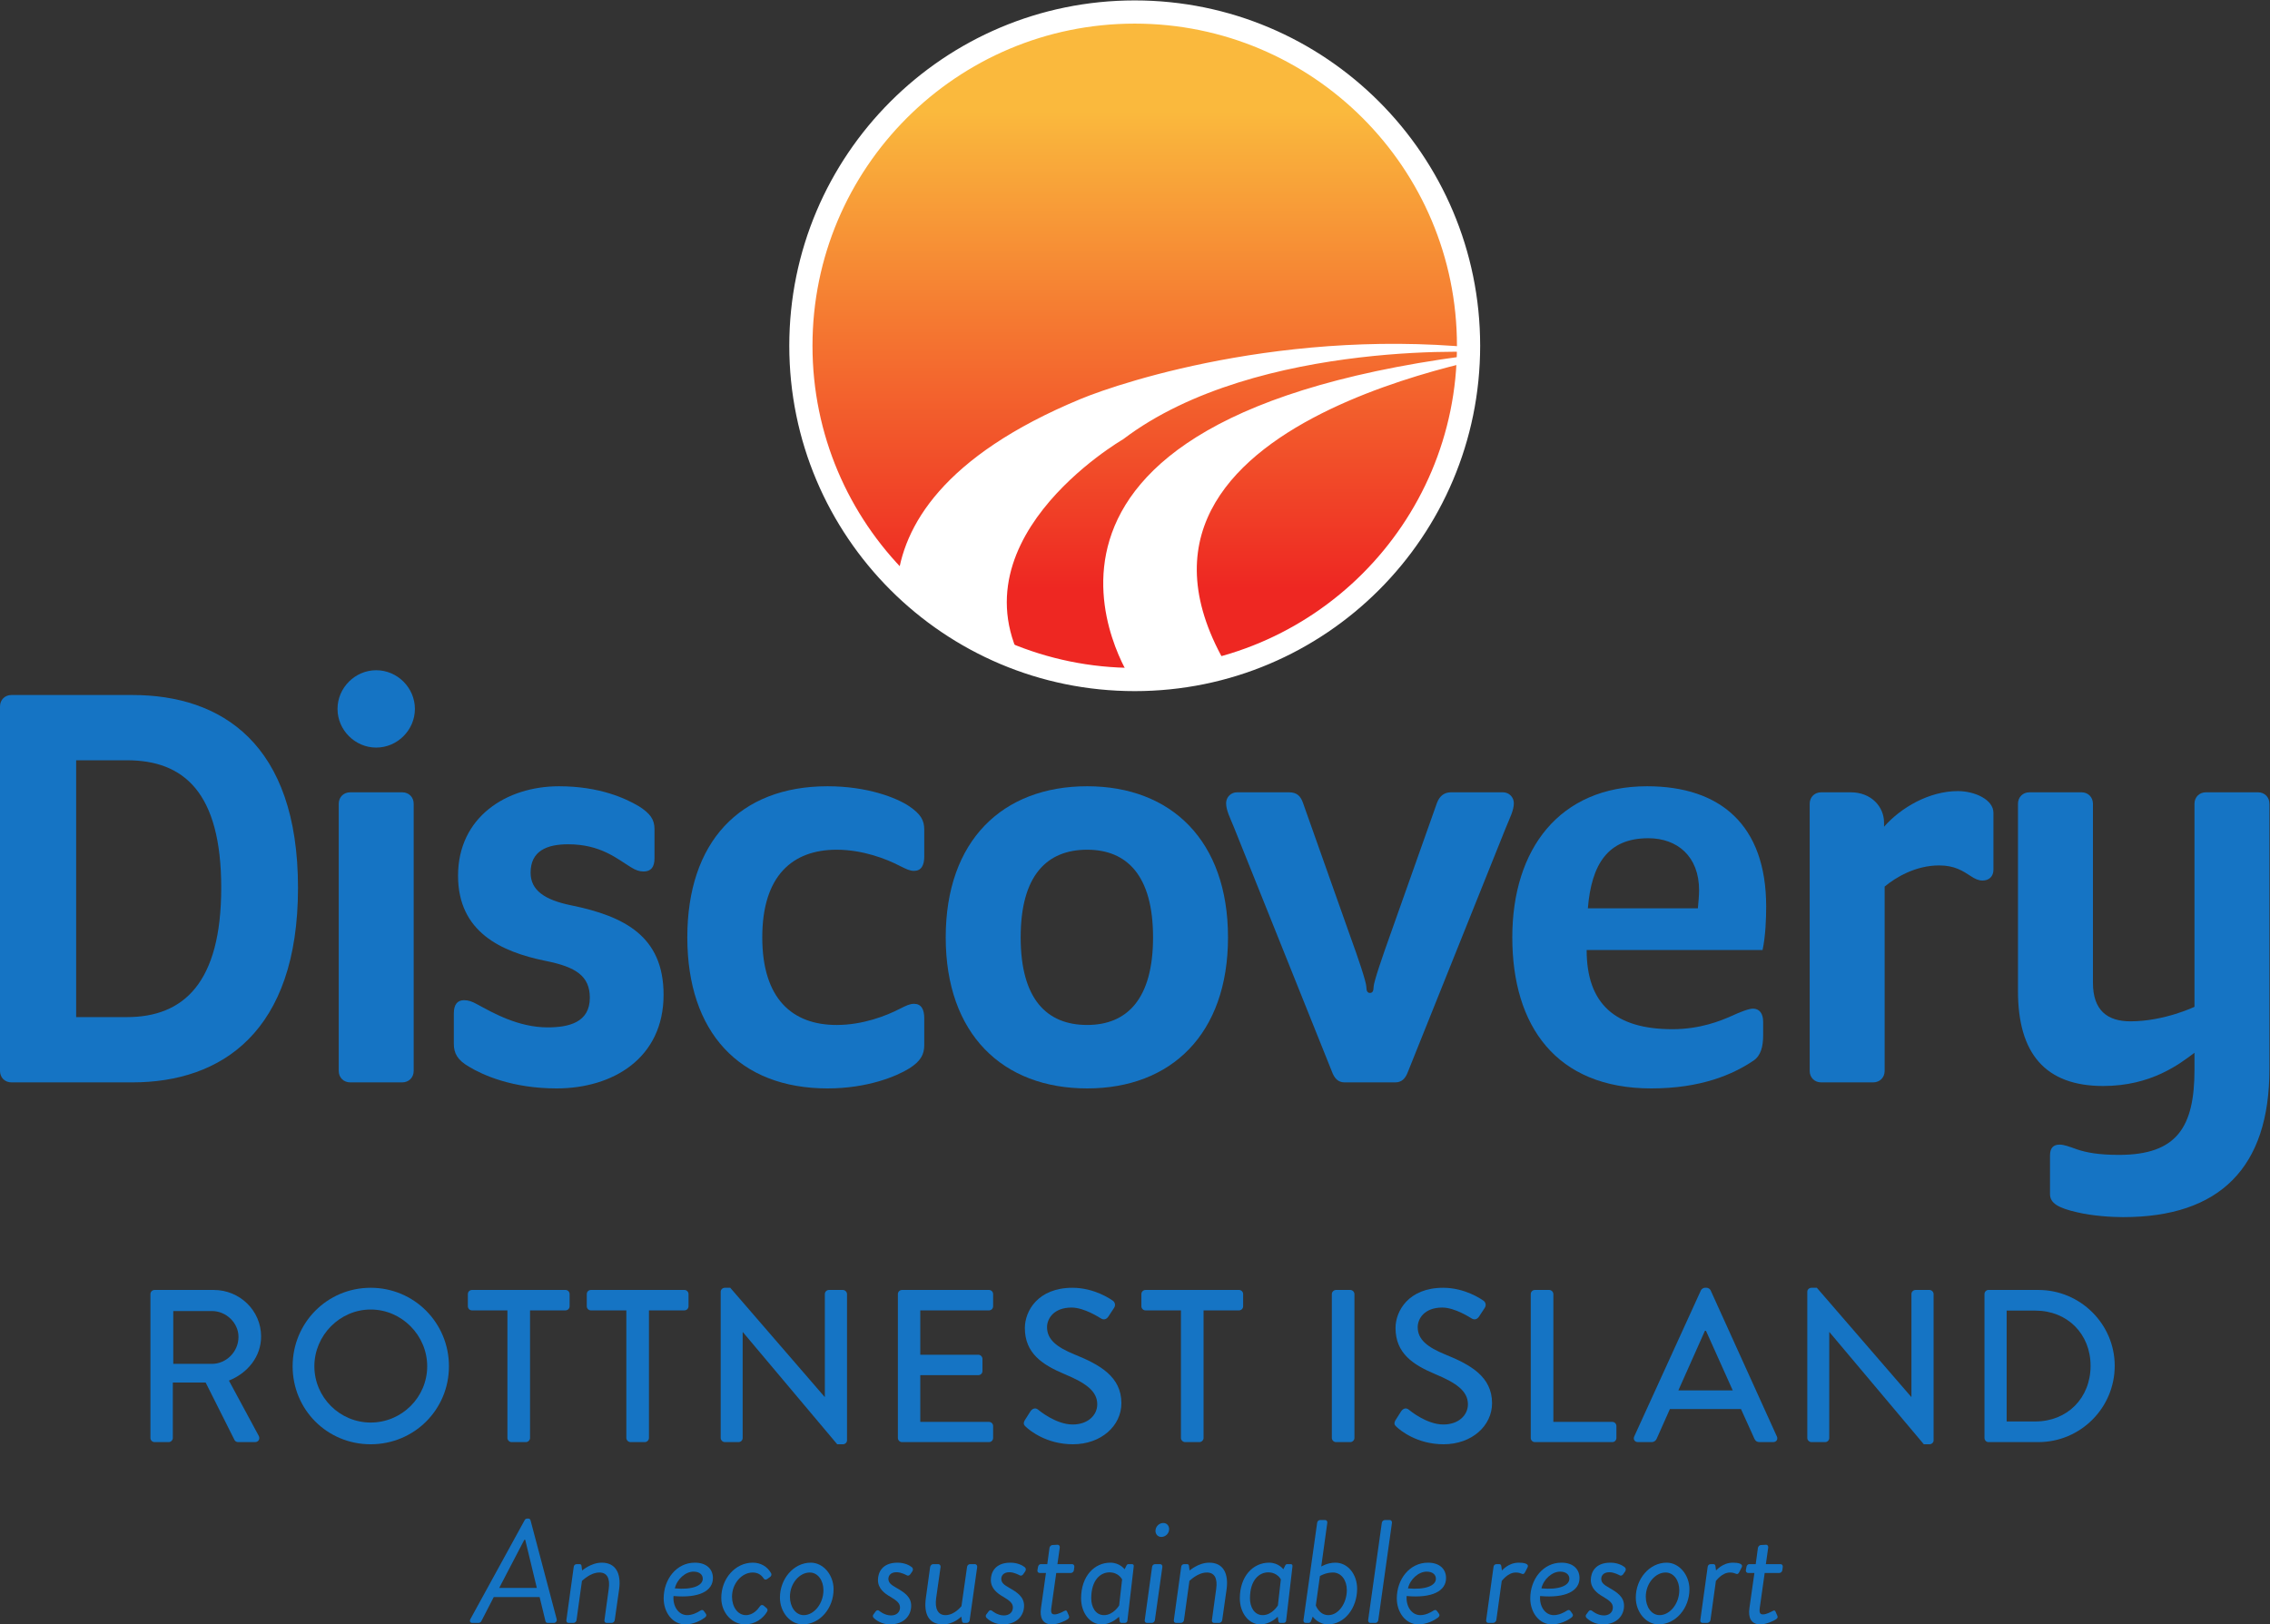 <?xml version="1.0" encoding="UTF-8" standalone="no"?>
<!-- Created with Inkscape (http://www.inkscape.org/) -->

<svg
   version="1.1"
   id="svg2"
   xml:space="preserve"
   width="988.173"
   height="707.307"
   viewBox="0 0 988.173 707.307"
   sodipodi:docname="DiscoveryRottnestIsland_Logo.eps"
   xmlns:inkscape="http://www.inkscape.org/namespaces/inkscape"
   xmlns:sodipodi="http://sodipodi.sourceforge.net/DTD/sodipodi-0.dtd"
   xmlns="http://www.w3.org/2000/svg"
   xmlns:svg="http://www.w3.org/2000/svg"><rect x="0" y="0" width="988.173" height="707.307" fill="#333333" stroke="none"/><defs
     id="defs6"><clipPath
       clipPathUnits="userSpaceOnUse"
       id="clipPath18"><path
         d="m 3705.71,5264.21 c -600.47,0 -1087.29,-486.81 -1087.29,-1087.23 0,-600.52 486.82,-1087.24 1087.29,-1087.24 600.47,0 1087.2,486.72 1087.2,1087.24 0,600.42 -486.73,1087.23 -1087.2,1087.23 z"
         id="path16" /></clipPath><linearGradient
       x1="0"
       y1="0"
       x2="1"
       y2="0"
       gradientUnits="userSpaceOnUse"
       gradientTransform="matrix(0,-2132.94,-2132.94,0,3705.67,5223.81)"
       spreadMethod="pad"
       id="linearGradient28"><stop
         style="stop-opacity:1;stop-color:#fab93d"
         offset="0"
         id="stop20" /><stop
         style="stop-opacity:1;stop-color:#fab93d"
         offset="0.132"
         id="stop22" /><stop
         style="stop-opacity:1;stop-color:#ee2722"
         offset="0.863"
         id="stop24" /><stop
         style="stop-opacity:1;stop-color:#ee2722"
         offset="1"
         id="stop26" /></linearGradient></defs><sodipodi:namedview
     id="namedview4"
     pagecolor="#ffffff"
     bordercolor="#666666"
     borderopacity="1.0"
     inkscape:pageshadow="2"
     inkscape:pageopacity="0.0"
     inkscape:pagecheckerboard="0" /><g
     id="g8"
     inkscape:groupmode="layer"
     inkscape:label="ink_ext_XXXXXX"
     transform="matrix(1.333,0,0,-1.333,0,707.307)"><g
       id="g10"
       transform="scale(0.1)"><g
         id="g12"><g
           id="g14"
           clip-path="url(#clipPath18)"><path
             d="m 3705.71,5264.21 c -600.47,0 -1087.29,-486.81 -1087.29,-1087.23 0,-600.52 486.82,-1087.24 1087.29,-1087.24 600.47,0 1087.2,486.72 1087.2,1087.24 0,600.42 -486.73,1087.23 -1087.2,1087.23"
             style="fill:url(#linearGradient28);fill-opacity:1;fill-rule:nonzero;stroke:none"
             id="path30" /><path
             d="m 3006.54,3083.97 c 0,0 -378.45,545.12 522.13,918.74 136.69,56.67 727.24,251.67 1413.41,152.71 22.99,-3.3 -1468.21,-213.84 -907.55,-1069.08 h -339.87 c 0,0 -578.12,862.1 1166.93,1066.52 27.82,3.25 -754.75,51.94 -1193.91,-281.71 0,0 -598.06,-345.7 -293.2,-787.48 l -367.94,0.3"
             style="fill:#ffffff;fill-opacity:1;fill-rule:nonzero;stroke:none"
             id="path32" /></g></g><path
         d="m 4795.87,4176.68 c 0,-602.12 -488.09,-1090.24 -1090.18,-1090.24 -602.13,0 -1090.23,488.12 -1090.23,1090.24 0,602.1 488.1,1090.2 1090.23,1090.2 602.09,0 1090.18,-488.1 1090.18,-1090.2 z"
         style="fill:none;stroke:#ffffff;stroke-width:75.768;stroke-linecap:butt;stroke-linejoin:miter;stroke-miterlimit:4;stroke-dasharray:none;stroke-opacity:1"
         id="path34" /><path
         d="m 414.547,2822.66 h -165.82 v -838.95 h 165.82 c 185.555,0 307.937,112.52 307.937,422.44 0,311.89 -122.382,416.51 -307.937,416.51 z M 432.301,1770.51 H 37.504 C 15.789,1770.51 0,1786.3 0,1808.02 v 1190.33 c 0,21.71 15.789,37.52 37.504,37.52 H 432.301 c 290.183,0 540.879,-157.93 540.879,-629.72 0,-471.8 -250.696,-635.64 -540.879,-635.64"
         style="fill:#1574c4;fill-opacity:1;fill-rule:nonzero;stroke:none"
         id="path36" /><path
         d="m 1313.47,1770.51 h -169.76 c -21.71,0 -37.51,15.79 -37.51,37.51 v 872.51 c 0,21.72 15.8,37.51 37.51,37.51 h 169.76 c 21.71,0 37.51,-15.79 37.51,-37.51 v -872.51 c 0,-21.72 -15.8,-37.51 -37.51,-37.51 z m -211.22,1219.94 c 0,69.1 57.25,126.34 126.34,126.34 69.09,0 126.34,-57.24 126.34,-126.34 0,-69.08 -57.25,-126.33 -126.34,-126.33 -69.09,0 -126.34,57.25 -126.34,126.33"
         style="fill:#1574c4;fill-opacity:1;fill-rule:nonzero;stroke:none"
         id="path38" /><path
         d="m 1817.62,1750.78 c -144.1,0 -240.83,43.42 -286.23,71.06 -37.51,21.72 -49.34,43.42 -49.34,75.01 v 98.7 c 0,29.62 11.83,43.43 33.55,43.43 13.82,0 25.65,-3.95 43.43,-13.81 47.37,-25.66 132.25,-75.03 228.98,-75.03 69.09,0 138.19,15.8 138.19,96.73 0,71.07 -45.41,100.67 -144.12,120.42 -146.07,29.61 -286.23,94.75 -286.23,278.34 0,191.47 157.93,292.14 329.66,292.14 132.27,0 217.15,-39.47 260.58,-65.13 37.51,-23.7 51.32,-43.44 51.32,-75.01 v -94.76 c 0,-29.61 -11.84,-43.43 -35.53,-43.43 -13.82,0 -25.66,3.94 -41.46,13.82 -45.4,27.64 -98.7,75.01 -205.3,75.01 -69.08,0 -122.38,-21.71 -122.38,-92.78 0,-57.24 45.4,-88.83 132.26,-106.59 173.71,-35.53 302.02,-100.67 302.02,-292.16 0,-207.27 -165.81,-305.96 -349.4,-305.96"
         style="fill:#1574c4;fill-opacity:1;fill-rule:nonzero;stroke:none"
         id="path40" /><path
         d="m 2969.04,1815.91 c -41.47,-25.66 -136.21,-65.13 -266.5,-65.13 -288.2,0 -457.97,183.57 -457.97,493.49 0,309.93 169.77,493.5 457.97,493.5 130.29,0 225.03,-37.5 266.5,-65.13 37.5,-25.66 49.34,-45.4 49.34,-76.99 v -86.86 c 0,-29.6 -9.87,-47.37 -33.55,-47.37 -13.82,0 -25.67,5.93 -45.4,15.78 -45.41,23.7 -122.39,53.31 -207.28,53.31 -144.1,0 -242.8,-84.88 -242.8,-286.24 0,-201.34 98.7,-286.23 242.8,-286.23 84.89,0 161.87,29.61 207.28,53.3 19.73,9.87 31.58,15.79 45.4,15.79 23.68,0 33.55,-17.77 33.55,-47.38 v -86.84 c 0,-31.6 -11.84,-53.3 -49.34,-77"
         style="fill:#1574c4;fill-opacity:1;fill-rule:nonzero;stroke:none"
         id="path42" /><path
         d="m 3550.35,2530.51 c -132.26,0 -217.15,-84.88 -217.15,-286.24 0,-201.34 84.89,-286.23 217.15,-286.23 130.28,0 215.16,84.89 215.16,286.23 0,201.36 -84.88,286.24 -215.16,286.24 z m 0,-779.73 c -276.36,0 -461.92,177.66 -461.92,493.49 0,315.85 185.56,493.5 461.92,493.5 274.38,0 459.94,-177.65 459.94,-493.5 0,-315.83 -185.56,-493.49 -459.94,-493.49"
         style="fill:#1574c4;fill-opacity:1;fill-rule:nonzero;stroke:none"
         id="path44" /><path
         d="m 4918.07,2603.55 -319.78,-797.5 c -7.9,-21.72 -19.75,-35.54 -41.46,-35.54 h -165.82 c -21.71,0 -33.55,13.82 -41.45,35.54 l -319.79,797.5 c -11.85,29.61 -25.66,55.27 -25.66,78.95 0,19.75 15.79,35.54 35.52,35.54 h 169.78 c 25.65,0 37.5,-11.84 45.4,-33.56 l 155.95,-440.21 c 21.71,-59.21 51.32,-146.07 51.32,-161.86 0,-13.82 3.95,-19.74 11.84,-19.74 7.89,0 11.85,5.92 11.85,19.74 0,15.79 31.58,106.6 51.32,161.86 l 155.95,440.21 c 7.89,19.74 21.71,33.56 45.39,33.56 h 169.78 c 19.73,0 35.52,-15.79 35.52,-35.54 0,-23.68 -13.81,-49.34 -25.66,-78.95"
         style="fill:#1574c4;fill-opacity:1;fill-rule:nonzero;stroke:none"
         id="path46" /><path
         d="m 5382.89,2568.02 c -132.26,0 -185.56,-84.89 -197.41,-228.99 h 359.28 c 1.97,21.72 3.95,41.45 3.95,59.22 0,110.54 -71.07,169.77 -165.82,169.77 z m 373.09,-365.2 h -574.44 c 0,-175.69 92.78,-258.59 280.31,-258.59 90.8,0 157.92,27.63 193.45,43.42 25.66,11.86 55.27,23.69 69.1,23.69 21.71,0 33.55,-15.79 33.55,-43.42 v -43.44 c 0,-37.5 -7.9,-67.11 -31.58,-82.9 -67.12,-45.4 -171.75,-90.8 -333.61,-90.8 -311.9,0 -454.03,205.29 -454.03,493.49 0,288.21 153.98,493.5 440.21,493.5 238.86,0 388.88,-126.33 388.88,-392.81 0,-39.49 -1.98,-96.73 -11.84,-142.14"
         style="fill:#1574c4;fill-opacity:1;fill-rule:nonzero;stroke:none"
         id="path48" /><path
         d="m 6393.55,2721.99 c 55.26,0 116.45,-27.63 116.45,-71.07 v -185.55 c 0,-21.72 -13.8,-35.54 -35.52,-35.54 -13.82,0 -25.67,5.93 -37.51,13.82 -27.64,17.77 -53.3,35.54 -104.62,35.54 -76.99,0 -142.13,-39.49 -177.67,-69.1 v -602.07 c 0,-21.72 -15.78,-37.51 -37.5,-37.51 h -169.76 c -21.71,0 -37.51,15.79 -37.51,37.51 v 872.51 c 0,21.72 15.8,37.51 37.51,37.51 h 96.72 c 67.12,0 108.57,-47.38 108.57,-98.71 v -13.81 c 55.27,63.17 148.06,116.47 240.84,116.47"
         style="fill:#1574c4;fill-opacity:1;fill-rule:nonzero;stroke:none"
         id="path50" /><path
         d="m 6933.6,1330.32 c -37.5,0 -100.67,3.94 -150.02,15.79 -61.2,13.81 -88.84,29.61 -88.84,59.22 v 126.34 c 0,23.68 9.88,35.51 31.59,35.51 13.82,0 29.61,-5.9 57.25,-15.78 29.61,-9.88 69.09,-17.77 136.2,-17.77 189.5,0 246.76,90.81 246.76,278.34 v 55.27 c -47.38,-35.54 -140.16,-108.57 -298.08,-108.57 -189.5,0 -278.34,106.59 -278.34,309.92 v 611.94 c 0,21.72 15.79,37.51 37.51,37.51 h 169.77 c 21.71,0 37.51,-15.79 37.51,-37.51 v -584.3 c 0,-90.81 47.37,-126.33 122.38,-126.33 110.55,0 209.25,47.36 209.25,47.36 v 663.27 c 0,21.72 15.79,37.51 37.5,37.51 h 169.76 c 21.72,0 37.51,-15.79 37.51,-37.51 v -866.58 c 0,-321.78 -161.86,-483.63 -477.71,-483.63"
         style="fill:#1574c4;fill-opacity:1;fill-rule:nonzero;stroke:none"
         id="path52" /><path
         d="m 692.223,851.039 c 46.152,0 86.621,39.051 86.621,88.043 0,46.148 -40.469,84.488 -86.621,84.488 H 565.844 V 851.039 Z m -200.93,227.911 c 0,7.1 5.684,13.49 13.496,13.49 h 193.117 c 85.196,0 154.774,-67.45 154.774,-151.94 0,-65.32 -43.313,-119.27 -105.078,-144.129 l 97.277,-180.34 c 4.969,-9.23 0,-20.582 -12.07,-20.582 h -55.383 c -5.684,0 -9.942,3.551 -11.356,6.383 l -94.433,188.16 H 564.43 V 608.93 c 0,-7.098 -6.387,-13.481 -13.489,-13.481 h -46.152 c -7.812,0 -13.496,6.383 -13.496,13.481 v 470.02"
         style="fill:#1574c4;fill-opacity:1;fill-rule:nonzero;stroke:none"
         id="path54" /><path
         d="m 1210.52,659.34 c 101.53,0 184.59,82.359 184.59,183.89 0,100.821 -83.06,185.31 -184.59,185.31 -100.82,0 -183.89,-84.489 -183.89,-185.31 0,-101.531 83.07,-183.89 183.89,-183.89 z m 0,440.2 c 141.99,0 255.6,-114.31 255.6,-256.31 0,-141.988 -113.61,-254.878 -255.6,-254.878 -142,0 -254.891,112.89 -254.891,254.878 0,142 112.891,256.31 254.891,256.31"
         style="fill:#1574c4;fill-opacity:1;fill-rule:nonzero;stroke:none"
         id="path56" /><path
         d="m 1657.1,1025.7 h -115.72 c -7.81,0 -13.5,6.39 -13.5,13.49 v 39.76 c 0,7.1 5.69,13.49 13.5,13.49 h 305.29 c 7.82,0 13.5,-6.39 13.5,-13.49 v -39.76 c 0,-7.1 -5.68,-13.49 -13.5,-13.49 H 1730.95 V 608.93 c 0,-7.098 -6.4,-13.481 -13.49,-13.481 h -46.86 c -7.1,0 -13.5,6.383 -13.5,13.481 v 416.77"
         style="fill:#1574c4;fill-opacity:1;fill-rule:nonzero;stroke:none"
         id="path58" /><path
         d="m 2045.46,1025.7 h -115.73 c -7.8,0 -13.49,6.39 -13.49,13.49 v 39.76 c 0,7.1 5.69,13.49 13.49,13.49 h 305.3 c 7.81,0 13.49,-6.39 13.49,-13.49 v -39.76 c 0,-7.1 -5.68,-13.49 -13.49,-13.49 H 2119.3 V 608.93 c 0,-7.098 -6.39,-13.481 -13.49,-13.481 h -46.86 c -7.1,0 -13.49,6.383 -13.49,13.481 v 416.77"
         style="fill:#1574c4;fill-opacity:1;fill-rule:nonzero;stroke:none"
         id="path60" /><path
         d="m 2353.59,1086.76 c 0,7.1 6.39,12.78 13.49,12.78 h 17.75 l 308.14,-356.419 h 0.71 v 335.829 c 0,7.1 5.68,13.49 13.49,13.49 h 45.44 c 7.1,0 13.49,-6.39 13.49,-13.49 V 601.129 c 0,-7.098 -6.39,-12.777 -13.49,-12.777 h -18.47 l -308.13,366.347 h -0.71 V 608.93 c 0,-7.098 -5.68,-13.481 -13.49,-13.481 h -44.73 c -7.1,0 -13.49,6.383 -13.49,13.481 v 477.83"
         style="fill:#1574c4;fill-opacity:1;fill-rule:nonzero;stroke:none"
         id="path62" /><path
         d="m 2932.24,1078.95 c 0,7.1 5.68,13.49 13.49,13.49 h 284 c 7.8,0 13.49,-6.39 13.49,-13.49 v -39.76 c 0,-7.1 -5.69,-13.49 -13.49,-13.49 H 3005.37 V 880.871 h 189.57 c 7.1,0 13.48,-6.402 13.48,-13.5 v -39.762 c 0,-7.808 -6.38,-13.48 -13.48,-13.48 h -189.57 v -152.66 h 224.36 c 7.8,0 13.49,-6.387 13.49,-13.489 v -39.05 c 0,-7.098 -5.69,-13.481 -13.49,-13.481 h -284 c -7.81,0 -13.49,6.383 -13.49,13.481 v 470.02"
         style="fill:#1574c4;fill-opacity:1;fill-rule:nonzero;stroke:none"
         id="path64" /><path
         d="m 3346.87,667.152 c 6.4,9.227 12.07,19.887 18.47,29.118 6.38,9.222 16.32,12.07 24.14,5.671 4.25,-3.55 58.92,-48.992 113.59,-48.992 48.99,0 80.23,29.821 80.23,66.031 0,42.61 -36.92,69.579 -107.21,98.692 -72.41,30.527 -129.22,68.168 -129.22,150.519 0,55.379 42.61,131.349 155.49,131.349 71,0 124.25,-36.92 131.35,-41.89 5.68,-3.55 11.36,-13.49 4.26,-24.14 -5.68,-8.52 -12.07,-18.46 -17.75,-26.98 -5.68,-9.229 -14.91,-13.491 -24.85,-7.1 -4.98,2.84 -54.67,35.5 -95.85,35.5 -59.64,0 -80.23,-37.629 -80.23,-63.899 0,-40.472 31.24,-65.32 90.17,-89.461 82.36,-33.371 152.65,-72.41 152.65,-159.039 0,-73.832 -66.03,-134.179 -158.33,-134.179 -86.62,0 -141.29,45.429 -152.64,56.089 -6.4,5.668 -11.37,10.641 -4.27,22.711"
         style="fill:#1574c4;fill-opacity:1;fill-rule:nonzero;stroke:none"
         id="path66" /><path
         d="m 3856.64,1025.7 h -115.73 c -7.81,0 -13.49,6.39 -13.49,13.49 v 39.76 c 0,7.1 5.68,13.49 13.49,13.49 h 305.3 c 7.81,0 13.49,-6.39 13.49,-13.49 v -39.76 c 0,-7.1 -5.68,-13.49 -13.49,-13.49 H 3930.48 V 608.93 c 0,-7.098 -6.39,-13.481 -13.49,-13.481 h -46.86 c -7.1,0 -13.49,6.383 -13.49,13.481 v 416.77"
         style="fill:#1574c4;fill-opacity:1;fill-rule:nonzero;stroke:none"
         id="path68" /><path
         d="m 4349.36,1078.95 c 0,7.1 6.4,13.49 13.5,13.49 h 46.85 c 7.1,0 13.5,-6.39 13.5,-13.49 V 608.93 c 0,-7.098 -6.4,-13.481 -13.5,-13.481 h -46.85 c -7.1,0 -13.5,6.383 -13.5,13.481 v 470.02"
         style="fill:#1574c4;fill-opacity:1;fill-rule:nonzero;stroke:none"
         id="path70" /><path
         d="m 4557.39,667.152 c 6.38,9.227 12.07,19.887 18.45,29.118 6.39,9.222 16.33,12.07 24.14,5.671 4.26,-3.55 58.93,-48.992 113.61,-48.992 48.98,0 80.22,29.821 80.22,66.031 0,42.61 -36.92,69.579 -107.2,98.692 -72.43,30.527 -129.22,68.168 -129.22,150.519 0,55.379 42.59,131.349 155.49,131.349 70.99,0 124.24,-36.92 131.34,-41.89 5.69,-3.55 11.36,-13.49 4.26,-24.14 -5.68,-8.52 -12.07,-18.46 -17.74,-26.98 -5.69,-9.229 -14.92,-13.491 -24.86,-7.1 -4.97,2.84 -54.66,35.5 -95.85,35.5 -59.64,0 -80.22,-37.629 -80.22,-63.899 0,-40.472 31.23,-65.32 90.16,-89.461 82.36,-33.371 152.65,-72.41 152.65,-159.039 0,-73.832 -66.02,-134.179 -158.33,-134.179 -86.62,0 -141.29,45.429 -152.65,56.089 -6.38,5.668 -11.35,10.641 -4.25,22.711"
         style="fill:#1574c4;fill-opacity:1;fill-rule:nonzero;stroke:none"
         id="path72" /><path
         d="m 4999,1078.95 c 0,7.1 5.68,13.49 13.48,13.49 h 46.87 c 7.1,0 13.49,-6.39 13.49,-13.49 V 661.469 h 192.41 c 7.8,0 13.48,-6.387 13.48,-13.489 v -39.05 c 0,-7.098 -5.68,-13.481 -13.48,-13.481 h -252.77 c -7.8,0 -13.48,6.383 -13.48,13.481 v 470.02"
         style="fill:#1574c4;fill-opacity:1;fill-rule:nonzero;stroke:none"
         id="path74" /><path
         d="m 5658.58,764.422 -87.34,194.539 h -3.54 l -86.62,-194.539 z m -321.63,-150.52 217.97,477.818 c 2.13,4.27 8.52,7.82 12.07,7.82 h 7.1 c 3.55,0 9.94,-3.55 12.07,-7.82 l 216.55,-477.818 c 4.26,-9.23 -1.43,-18.453 -12.07,-18.453 h -44.74 c -8.51,0 -13.48,4.25 -16.33,10.653 l -44.01,97.269 h -232.17 c -14.2,-32.66 -29.11,-64.609 -43.31,-97.269 -2.13,-4.973 -7.81,-10.653 -16.33,-10.653 h -44.73 c -10.65,0 -16.33,9.223 -12.07,18.453"
         style="fill:#1574c4;fill-opacity:1;fill-rule:nonzero;stroke:none"
         id="path76" /><path
         d="m 5902.09,1086.76 c 0,7.1 6.4,12.78 13.5,12.78 h 17.74 l 308.15,-356.419 h 0.7 v 335.829 c 0,7.1 5.69,13.49 13.5,13.49 h 45.44 c 7.1,0 13.48,-6.39 13.48,-13.49 V 601.129 c 0,-7.098 -6.38,-12.777 -13.48,-12.777 h -18.47 l -308.13,366.347 h -0.72 V 608.93 c 0,-7.098 -5.67,-13.481 -13.48,-13.481 h -44.73 c -7.1,0 -13.5,6.383 -13.5,13.481 v 477.83"
         style="fill:#1574c4;fill-opacity:1;fill-rule:nonzero;stroke:none"
         id="path78" /><path
         d="m 6646.88,662.902 c 104.36,0 180.34,76.68 180.34,181.75 0,104.368 -75.98,180.338 -180.34,180.338 h -93.72 V 662.902 Z m -166.14,416.048 c 0,7.1 5.68,13.49 12.78,13.49 h 163.3 c 137.03,0 249.21,-111.471 249.21,-247.788 0,-137.742 -112.18,-249.203 -249.21,-249.203 h -163.3 c -7.1,0 -12.78,6.383 -12.78,13.481 v 470.02"
         style="fill:#1574c4;fill-opacity:1;fill-rule:nonzero;stroke:none"
         id="path80" /><path
         d="M 1753.14,119.051 1715.22,276.5 h -2.88 L 1630.25,119.051 Z M 1536.17,17.281 1713.3,340.352 c 1.44,2.878 4.32,5.277 8.16,5.277 h 4.33 c 3.35,0 5.75,-2.399 6.71,-5.277 l 85.45,-323.071 c 1.44,-6.242 -2.88,-12.481 -9.12,-12.481 h -20.16 c -4.32,0 -6.72,2.879 -7.2,5.281 l -19.21,79.207 H 1612.49 L 1571.68,10.082 c -1.43,-2.402 -4.31,-5.281 -9.12,-5.281 h -20.63 c -6.72,0 -9.12,6.238 -5.76,12.481"
         style="fill:#1574c4;fill-opacity:1;fill-rule:nonzero;stroke:none"
         id="path82" /><path
         d="m 1873.61,187.699 c 0.48,4.801 3.84,9.11 9.6,9.11 h 9.6 c 3.83,0 5.76,-1.907 6.24,-5.75 l 1.92,-14.879 c 0.96,0 28.8,25.441 64.33,25.441 46.56,0 63.36,-36.492 56.64,-86.41 L 2007.53,13.922 c -0.48,-4.801 -5.27,-9.121 -9.6,-9.121 h -17.27 c -4.33,0 -7.69,4.32 -6.73,9.121 l 13.93,101.289 c 5.28,36.488 -6.24,54.25 -30.25,54.25 -30.72,0 -56.16,-27.359 -57.13,-27.359 L 1882.73,13.922 c -0.48,-4.801 -4.81,-9.121 -10.09,-9.121 h -16.32 c -4.31,0 -7.67,4.32 -6.72,9.121 l 24.01,173.777"
         style="fill:#1574c4;fill-opacity:1;fill-rule:nonzero;stroke:none"
         id="path84" /><path
         d="m 2295.04,149.289 c 0,12.961 -10.55,23.051 -30.24,23.051 -26.4,0 -54.25,-24.969 -60.97,-54.731 56.65,-5.277 91.21,8.653 91.21,31.68 z m -25.91,52.332 c 38.87,0 59.04,-21.601 59.04,-50.402 0,-41.77 -44.65,-66.25 -128.65,-58.567 -2.89,-32.172 15.36,-62.414 44.63,-62.414 16.33,0 32.17,7.691 43.21,14.883 4.8,2.879 8.64,2.879 12,-2.402 l 5.76,-8.149 c 2.4,-3.852 2.88,-7.211 -3.36,-12.48 C 2289.28,12.961 2265.76,0 2237.44,0 c -40.81,0 -70.09,38.879 -70.09,84.969 0,62.402 41.77,116.652 101.78,116.652"
         style="fill:#1574c4;fill-opacity:1;fill-rule:nonzero;stroke:none"
         id="path86" /><path
         d="m 2458.24,201.621 c 25.92,0 47.53,-12.48 60.01,-34.562 2.4,-4.329 0.47,-9.598 -3.85,-12.477 l -8.63,-6.242 c -5.29,-3.848 -9.6,-1.93 -12.01,1.91 -7.68,12 -19.68,19.211 -36,19.211 -34.56,0 -67.21,-35.051 -67.21,-79.211 0,-32.648 18.24,-60.012 45.61,-60.012 23.52,0 39.36,19.691 45.12,28.332 3.36,5.269 8.16,6.238 12.48,2.871 l 10.08,-8.633 c 3.84,-3.359 3.36,-7.688 0.48,-12.477 C 2491.84,19.68 2466.4,0 2432.8,0 c -41.29,0 -77.29,36.961 -77.29,86.41 0,64.332 46.56,115.211 102.73,115.211"
         style="fill:#1574c4;fill-opacity:1;fill-rule:nonzero;stroke:none"
         id="path88" /><path
         d="m 2689.13,111.852 c 0,31.679 -18.25,57.609 -44.65,57.609 -33.61,0 -64.81,-35.531 -64.81,-79.211 0,-32.648 18.24,-60.012 45.13,-60.012 33.6,0 64.33,37.441 64.33,81.614 z m -41.29,89.769 c 40.8,0 74.4,-39.851 74.4,-86.891 C 2722.24,52.809 2677.6,0 2621.43,0 c -40.8,0 -74.4,39.84 -74.4,87.371 0,61.442 44.64,114.25 100.81,114.25"
         style="fill:#1574c4;fill-opacity:1;fill-rule:nonzero;stroke:none"
         id="path90" /><path
         d="m 2851.81,31.691 8.16,11.027 c 2.89,3.852 7.69,4.812 11.53,1.453 0,0 16.8,-14.891 38.4,-14.891 17.76,0 29.28,10.559 29.28,25.918 0,13.93 -10.07,22.09 -30.72,34.57 -20.64,11.52 -41.29,27.84 -41.29,55.211 0,23.989 13.45,56.641 63.85,56.641 23.05,0 39.37,-8.652 47.04,-14.891 3.37,-2.878 4.81,-8.148 1.45,-13.429 l -6.72,-9.602 c -3.84,-5.289 -8.65,-5.289 -12.48,-2.879 0,0 -16.81,9.602 -32.65,9.602 -20.16,0 -26.41,-12.481 -26.41,-21.609 0,-13.922 11.05,-20.641 25.93,-29.282 25.44,-14.402 48.49,-29.281 48.49,-58.57 C 2975.67,28.801 2952.14,0 2906.54,0 c -26.89,0 -45.61,13.441 -53.76,21.602 -1.93,1.918 -3.36,6.73 -0.97,10.09"
         style="fill:#1574c4;fill-opacity:1;fill-rule:nonzero;stroke:none"
         id="path92" /><path
         d="m 3023.66,86.891 13.91,100.808 c 0.97,4.801 5.29,9.11 9.61,9.11 h 17.28 c 4.32,0 7.68,-4.309 7.2,-9.11 l -14.4,-101.289 c -5.28,-36.48 6.72,-56.172 30.24,-56.172 30.25,0 51.85,29.293 52.33,29.293 l 18.24,128.168 c 0.48,4.801 4.8,9.11 9.6,9.11 h 16.32 c 4.32,0 7.68,-4.309 7.2,-9.11 L 3166.7,13.922 c -0.48,-4.801 -4.31,-9.121 -9.6,-9.121 h -9.6 c -4.31,0 -5.28,3.359 -6.24,8.16 l -1.91,12.488 C 3137.9,24.48 3114.87,0 3079.34,0 c -48.01,0 -62.88,36 -55.68,86.891"
         style="fill:#1574c4;fill-opacity:1;fill-rule:nonzero;stroke:none"
         id="path94" /><path
         d="m 3220.45,31.691 8.17,11.027 c 2.87,3.852 7.67,4.812 11.51,1.453 0,0 16.81,-14.891 38.41,-14.891 17.76,0 29.28,10.559 29.28,25.918 0,13.93 -10.08,22.09 -30.73,34.57 -20.63,11.52 -41.28,27.84 -41.28,55.211 0,23.989 13.44,56.641 63.85,56.641 23.04,0 39.36,-8.652 47.04,-14.891 3.36,-2.878 4.81,-8.148 1.44,-13.429 l -6.72,-9.602 c -3.84,-5.289 -8.64,-5.289 -12.48,-2.879 0,0 -16.8,9.602 -32.64,9.602 -20.16,0 -26.4,-12.481 -26.4,-21.609 0,-13.922 11.04,-20.641 25.91,-29.282 25.45,-14.402 48.49,-29.281 48.49,-58.57 C 3344.3,28.801 3320.79,0 3275.18,0 c -26.88,0 -45.61,13.441 -53.77,21.602 -1.91,1.918 -3.36,6.73 -0.96,10.09"
         style="fill:#1574c4;fill-opacity:1;fill-rule:nonzero;stroke:none"
         id="path96" /><path
         d="m 3415.81,168.012 h -20.64 c -4.79,0 -8.15,4.328 -7.2,9.117 l 1.93,10.57 c 0.95,5.27 4.31,9.11 9.12,9.11 h 21.11 l 7.21,53.293 c 0.96,4.8 5.28,9.117 9.6,9.117 l 17.28,0.961 c 4.32,0 7.2,-4.309 6.72,-9.121 l -7.68,-54.25 h 48 c 4.8,0 7.68,-3.84 7.2,-9.11 l -1.43,-10.57 c -0.48,-4.789 -4.81,-9.117 -9.6,-9.117 h -48.01 L 3433.58,55.691 c -2.88,-19.211 1.43,-23.051 10.56,-23.051 10.56,0 24.96,7.691 31.2,11.051 6.72,3.84 8.64,0.48 10.08,-3.359 l 5.28,-12 c 2.4,-5.769 0,-8.652 -4.8,-12.012 C 3479.66,12 3455.18,0 3435.01,0 c -30.72,0 -39.84,23.039 -35.51,52.809 l 16.31,115.203"
         style="fill:#1574c4;fill-opacity:1;fill-rule:nonzero;stroke:none"
         id="path98" /><path
         d="m 3664.46,146.891 c 0,0 -11.04,23.05 -41.28,23.05 -28.32,0 -59.52,-23.531 -59.52,-84.972 0,-27.367 13.43,-54.73 41.75,-54.73 30.73,0 49.45,31.691 49.45,31.691 z M 3681.74,12 c -0.48,-4.801 -4.31,-7.199 -8.64,-7.199 h -10.56 c -4.32,0 -5.76,2.879 -6.24,7.199 l -1.92,12.969 C 3653.42,24.969 3631.34,0 3597.25,0 c -38.4,0 -66.72,38.402 -66.72,84.969 0,72.972 43.68,116.652 95.53,116.652 31.2,0 46.56,-21.601 46.56,-21.601 l 6.24,12.48 c 1.45,2.879 3.36,4.309 6.72,4.309 h 10.57 c 5.27,0 6.72,-2.387 6.24,-7.668 L 3681.74,12"
         style="fill:#1574c4;fill-opacity:1;fill-rule:nonzero;stroke:none"
         id="path100" /><path
         d="m 3773.41,305.309 c 0,14.39 12,25.921 25.44,25.921 11.53,0 19.2,-8.648 19.2,-20.16 0,-13.929 -12,-25.449 -25.44,-25.449 -11.04,0 -19.2,8.641 -19.2,19.688 z m -11.04,-117.61 c 0.48,4.801 4.32,9.11 9.6,9.11 h 17.28 c 4.32,0 7.2,-4.309 6.72,-9.11 L 3771.49,13.922 c -0.48,-4.801 -5.28,-9.121 -9.6,-9.121 h -16.8 c -4.32,0 -7.68,4.32 -6.73,9.121 l 24.01,173.777"
         style="fill:#1574c4;fill-opacity:1;fill-rule:nonzero;stroke:none"
         id="path102" /><path
         d="m 3857.4,187.699 c 0.48,4.801 3.83,9.11 9.6,9.11 h 9.6 c 3.84,0 5.76,-1.907 6.24,-5.75 l 1.92,-14.879 c 0.96,0 28.8,25.441 64.33,25.441 46.56,0 63.37,-36.492 56.64,-86.41 l -14.4,-101.289 c -0.48,-4.801 -5.28,-9.121 -9.6,-9.121 h -17.28 c -4.32,0 -7.68,4.32 -6.72,9.121 l 13.91,101.289 c 5.29,36.488 -6.24,54.25 -30.23,54.25 -30.72,0 -56.17,-27.359 -57.13,-27.359 L 3866.52,13.922 c -0.48,-4.801 -4.8,-9.121 -10.08,-9.121 h -16.32 c -4.32,0 -7.68,4.32 -6.73,9.121 l 24.01,173.777"
         style="fill:#1574c4;fill-opacity:1;fill-rule:nonzero;stroke:none"
         id="path104" /><path
         d="m 4182.85,146.891 c 0,0 -11.05,23.05 -41.29,23.05 -28.32,0 -59.52,-23.531 -59.52,-84.972 0,-27.367 13.43,-54.73 41.76,-54.73 30.73,0 49.45,31.691 49.45,31.691 z M 4200.12,12 c -0.48,-4.801 -4.31,-7.199 -8.63,-7.199 h -10.57 c -4.31,0 -5.76,2.879 -6.24,7.199 l -1.91,12.969 C 4171.8,24.969 4149.72,0 4115.64,0 c -38.41,0 -66.73,38.402 -66.73,84.969 0,72.972 43.68,116.652 95.53,116.652 31.21,0 46.57,-21.601 46.57,-21.601 l 6.24,12.48 c 1.44,2.879 3.36,4.309 6.72,4.309 h 10.56 c 5.28,0 6.71,-2.387 6.24,-7.668 L 4200.12,12"
         style="fill:#1574c4;fill-opacity:1;fill-rule:nonzero;stroke:none"
         id="path106" /><path
         d="m 4337.88,30.238 c 34.08,0 60.48,39.844 60.48,81.614 0,32.16 -17.76,57.609 -45.6,57.609 -23.53,0 -42.25,-11.52 -42.25,-11.52 l -13.44,-96.011 c 0,0 11.05,-31.691 40.81,-31.691 z m -36.49,301.461 c 0.49,4.813 4.81,9.133 9.12,9.133 h 17.29 c 4.31,0 7.68,-4.32 6.72,-9.133 l -19.68,-142.558 c 0.96,0 19.68,12.48 46.08,12.48 40.8,0 71.05,-37.922 71.05,-85.449 C 4431.97,53.77 4391.17,0 4336.92,0 4304.27,0 4287,25.449 4287,25.449 l -4.81,-12.969 c -1.43,-4.32 -4.31,-7.68 -8.64,-7.68 h -10.08 c -4.32,0 -7.67,4.32 -6.72,9.121 l 44.64,317.777"
         style="fill:#1574c4;fill-opacity:1;fill-rule:nonzero;stroke:none"
         id="path108" /><path
         d="m 4512.59,331.699 c 0.49,4.813 5.29,9.133 9.61,9.133 h 16.8 c 4.31,0 7.2,-4.32 6.72,-9.133 L 4501.08,13.922 c -0.48,-4.801 -4.81,-9.121 -9.12,-9.121 h -17.29 c -4.31,0 -7.2,4.32 -6.72,9.121 l 44.64,317.777"
         style="fill:#1574c4;fill-opacity:1;fill-rule:nonzero;stroke:none"
         id="path110" /><path
         d="m 4689.23,149.289 c 0,12.961 -10.55,23.051 -30.23,23.051 -26.41,0 -54.25,-24.969 -60.97,-54.731 56.64,-5.277 91.2,8.653 91.2,31.68 z m -25.92,52.332 c 38.89,0 59.05,-21.601 59.05,-50.402 0,-41.77 -44.64,-66.25 -128.65,-58.567 -2.89,-32.172 15.36,-62.414 44.64,-62.414 16.32,0 32.16,7.691 43.21,14.883 4.8,2.879 8.64,2.879 12,-2.402 l 5.76,-8.149 c 2.4,-3.852 2.88,-7.211 -3.36,-12.48 C 4683.48,12.961 4659.96,0 4631.64,0 c -40.82,0 -70.09,38.879 -70.09,84.969 0,62.402 41.76,116.652 101.76,116.652"
         style="fill:#1574c4;fill-opacity:1;fill-rule:nonzero;stroke:none"
         id="path112" /><path
         d="m 4877.38,187.699 c 0.48,4.801 3.84,9.11 9.6,9.11 h 9.6 c 3.37,0 5.76,-2.387 6.24,-6.719 l 1.92,-13.91 c 0.96,0 20.65,25.441 55.21,25.441 13.92,0 35.52,-2.41 28.32,-15.84 l -8.16,-15.84 c -3.36,-6.242 -6.73,-6.242 -11.04,-4.332 -3.36,1.45 -9.12,3.852 -18.72,3.852 -26.89,0 -45.13,-27.359 -46.09,-27.359 L 4886.5,13.922 c -0.96,-4.801 -5.76,-9.121 -10.56,-9.121 h -15.84 c -4.32,0 -7.68,4.32 -6.73,9.121 l 24.01,173.777"
         style="fill:#1574c4;fill-opacity:1;fill-rule:nonzero;stroke:none"
         id="path114" /><path
         d="m 5125.06,149.289 c 0,12.961 -10.55,23.051 -30.24,23.051 -26.4,0 -54.25,-24.969 -60.97,-54.731 56.65,-5.277 91.21,8.653 91.21,31.68 z m -25.92,52.332 c 38.88,0 59.05,-21.601 59.05,-50.402 0,-41.77 -44.65,-66.25 -128.65,-58.567 -2.89,-32.172 15.36,-62.414 44.63,-62.414 16.33,0 32.17,7.691 43.21,14.883 4.8,2.879 8.64,2.879 12,-2.402 l 5.76,-8.149 c 2.4,-3.852 2.88,-7.211 -3.36,-12.48 C 5119.3,12.961 5095.78,0 5067.46,0 c -40.81,0 -70.09,38.879 -70.09,84.969 0,62.402 41.77,116.652 101.77,116.652"
         style="fill:#1574c4;fill-opacity:1;fill-rule:nonzero;stroke:none"
         id="path116" /><path
         d="m 5179.77,31.691 8.16,11.027 c 2.88,3.852 7.68,4.812 11.52,1.453 0,0 16.8,-14.891 38.41,-14.891 17.76,0 29.27,10.559 29.27,25.918 0,13.93 -10.07,22.09 -30.72,34.57 -20.63,11.52 -41.28,27.84 -41.28,55.211 0,23.989 13.44,56.641 63.85,56.641 23.04,0 39.35,-8.652 47.04,-14.891 3.36,-2.878 4.8,-8.148 1.44,-13.429 l -6.72,-9.602 c -3.84,-5.289 -8.65,-5.289 -12.48,-2.879 0,0 -16.8,9.602 -32.64,9.602 -20.17,0 -26.41,-12.481 -26.41,-21.609 0,-13.922 11.05,-20.641 25.92,-29.282 25.45,-14.402 48.49,-29.281 48.49,-58.57 C 5303.62,28.801 5280.1,0 5234.5,0 c -26.89,0 -45.61,13.441 -53.77,21.602 -1.92,1.918 -3.36,6.73 -0.96,10.09"
         style="fill:#1574c4;fill-opacity:1;fill-rule:nonzero;stroke:none"
         id="path118" /><path
         d="m 5484.11,111.852 c 0,31.679 -18.25,57.609 -44.65,57.609 -33.61,0 -64.81,-35.531 -64.81,-79.211 0,-32.648 18.24,-60.012 45.13,-60.012 33.6,0 64.33,37.441 64.33,81.614 z m -41.29,89.769 c 40.8,0 74.4,-39.851 74.4,-86.891 C 5517.22,52.809 5472.58,0 5416.41,0 c -40.8,0 -74.4,39.84 -74.4,87.371 0,61.442 44.64,114.25 100.81,114.25"
         style="fill:#1574c4;fill-opacity:1;fill-rule:nonzero;stroke:none"
         id="path120" /><path
         d="m 5576.72,187.699 c 0.48,4.801 3.84,9.11 9.6,9.11 h 9.6 c 3.37,0 5.76,-2.387 6.24,-6.719 l 1.93,-13.91 c 0.95,0 20.64,25.441 55.2,25.441 13.93,0 35.53,-2.41 28.32,-15.84 l -8.15,-15.84 c -3.36,-6.242 -6.73,-6.242 -11.05,-4.332 -3.36,1.45 -9.12,3.852 -18.72,3.852 -26.88,0 -45.13,-27.359 -46.08,-27.359 L 5585.84,13.922 c -0.95,-4.801 -5.76,-9.121 -10.55,-9.121 h -15.84 c -4.33,0 -7.69,4.32 -6.73,9.121 l 24,173.777"
         style="fill:#1574c4;fill-opacity:1;fill-rule:nonzero;stroke:none"
         id="path122" /><path
         d="m 5729.36,168.012 h -20.64 c -4.8,0 -8.16,4.328 -7.2,9.117 l 1.92,10.57 c 0.96,5.27 4.32,9.11 9.12,9.11 h 21.12 l 7.2,53.293 c 0.96,4.8 5.29,9.117 9.6,9.117 l 17.29,0.961 c 4.31,0 7.2,-4.309 6.72,-9.121 l -7.69,-54.25 h 48.01 c 4.79,0 7.67,-3.84 7.2,-9.11 l -1.44,-10.57 c -0.48,-4.789 -4.8,-9.117 -9.6,-9.117 h -48.01 L 5747.12,55.691 c -2.88,-19.211 1.44,-23.051 10.56,-23.051 10.57,0 24.96,7.691 31.2,11.051 6.73,3.84 8.64,0.48 10.09,-3.359 l 5.27,-12 c 2.4,-5.769 0,-8.652 -4.79,-12.012 C 5793.21,12 5768.72,0 5748.56,0 c -30.72,0 -39.84,23.039 -35.52,52.809 l 16.32,115.203"
         style="fill:#1574c4;fill-opacity:1;fill-rule:nonzero;stroke:none"
         id="path124" /></g></g></svg>